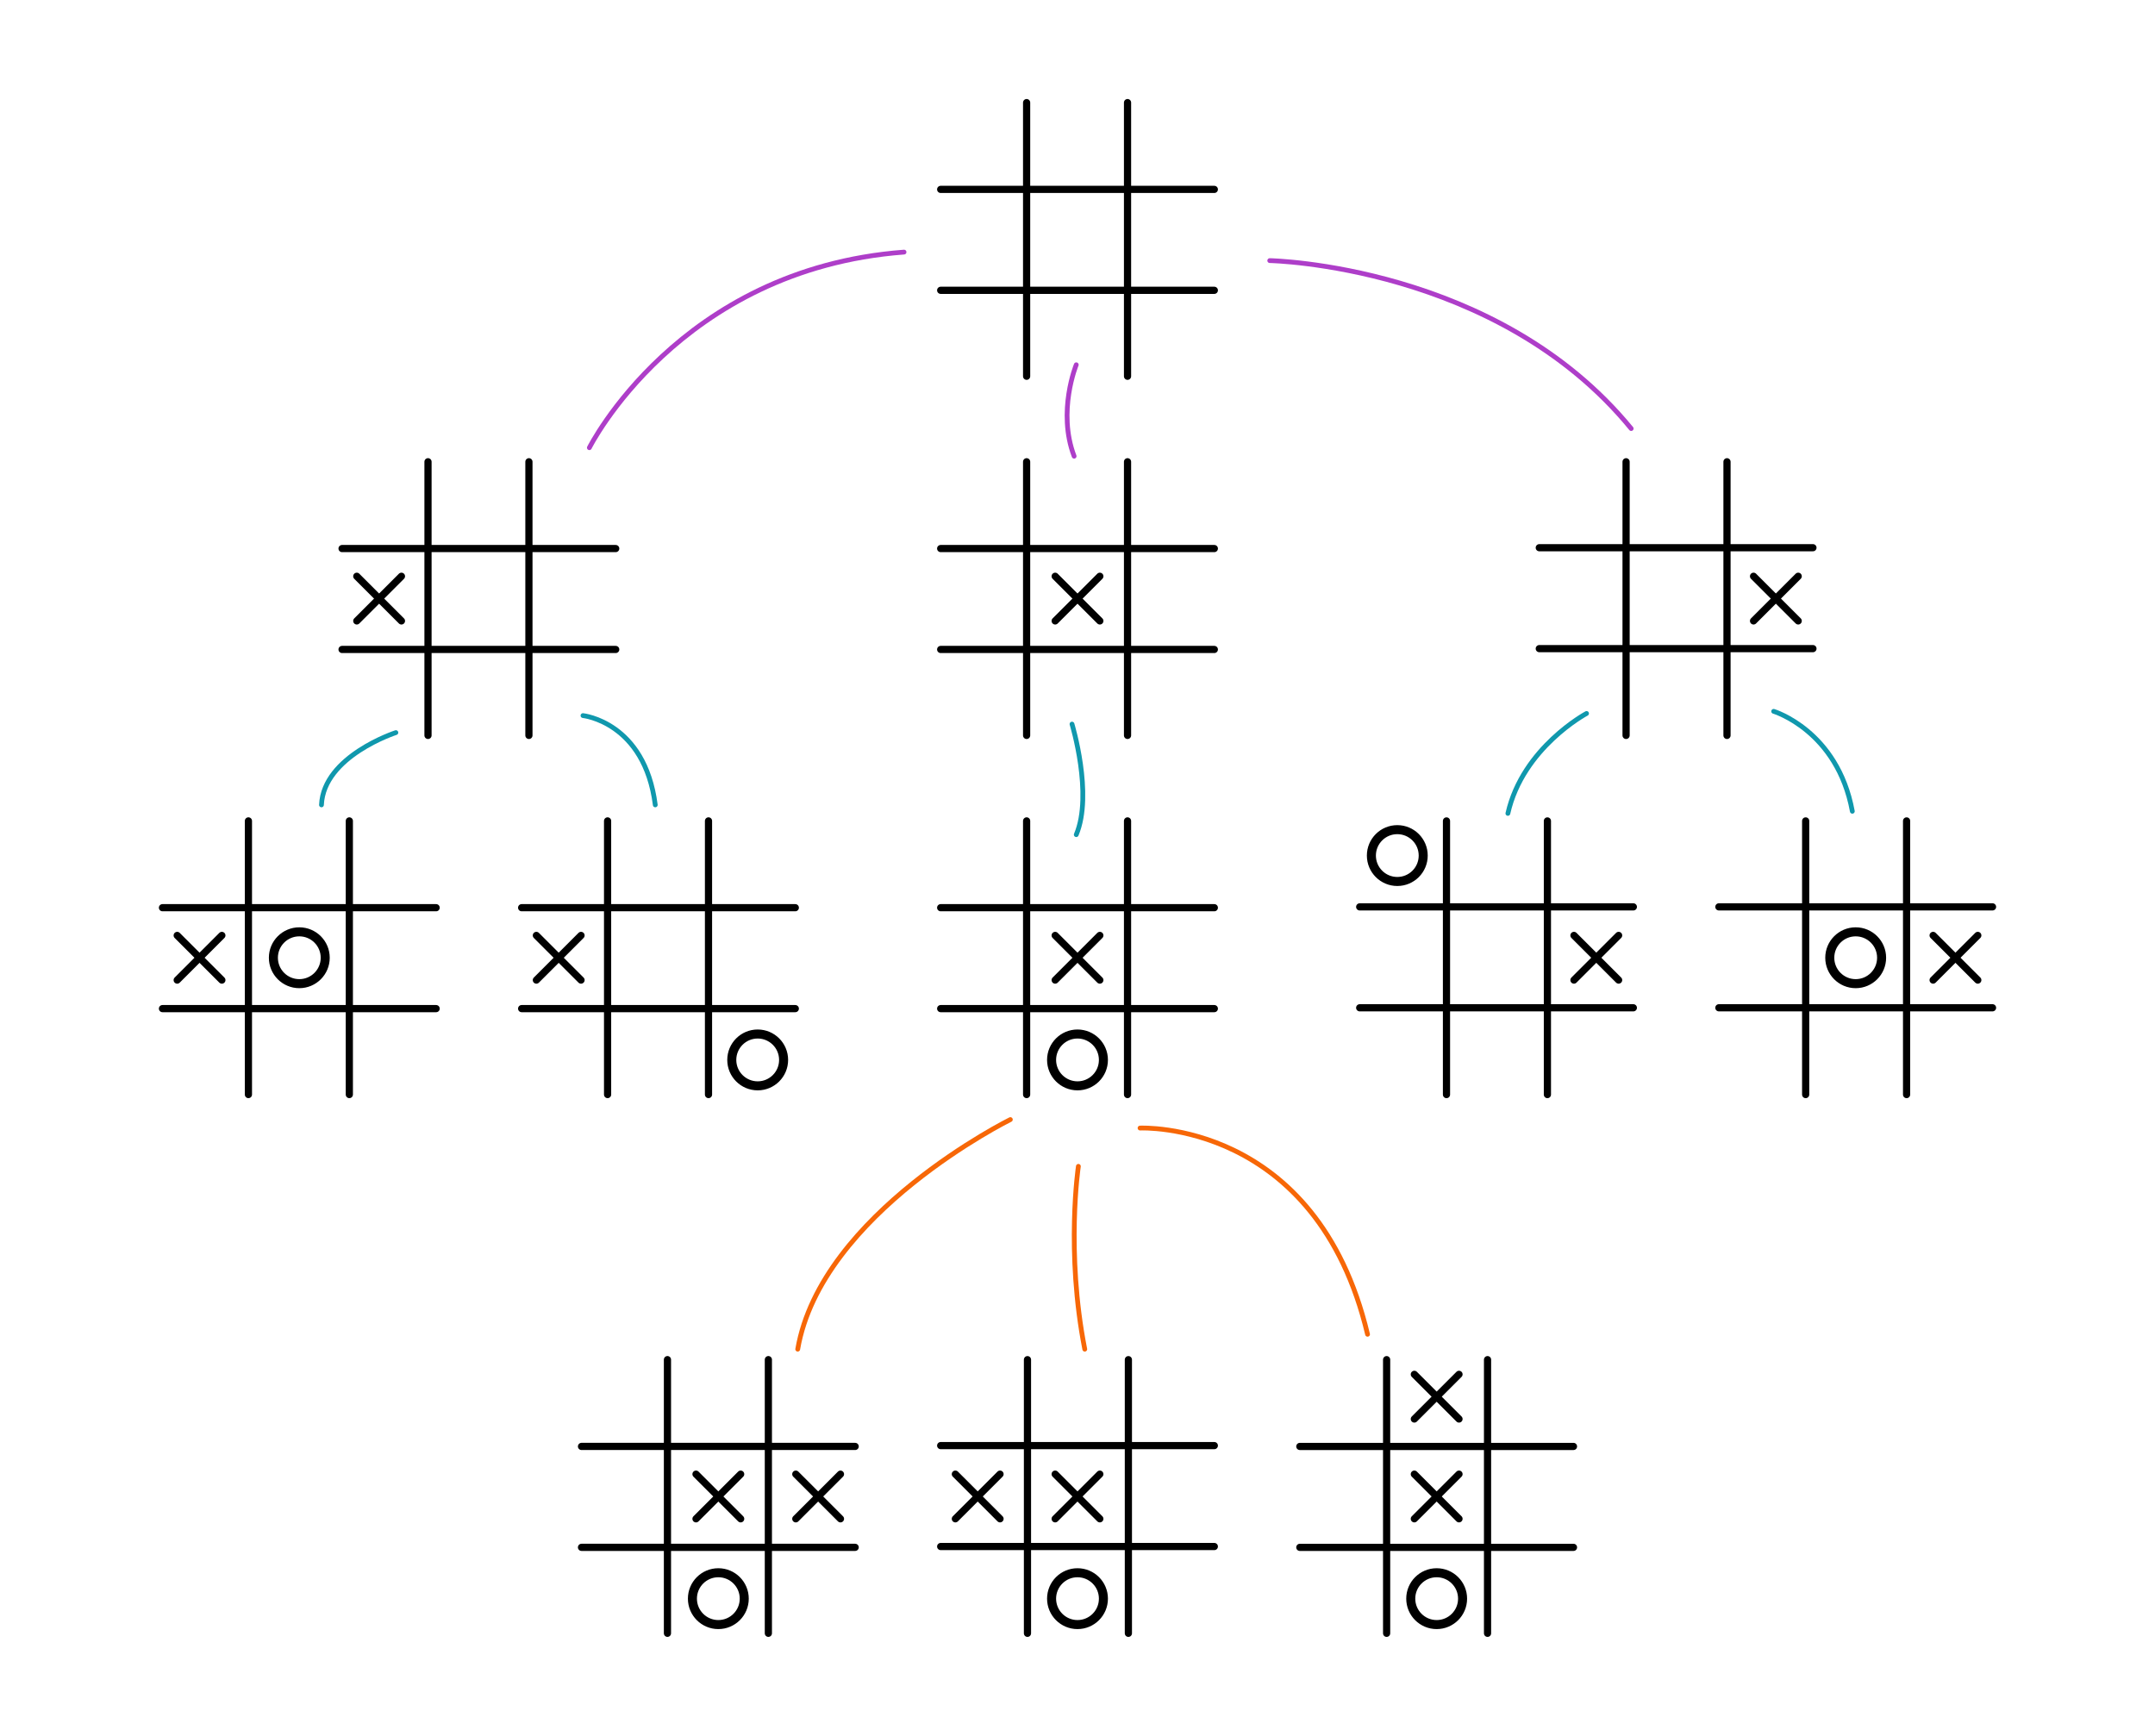 <?xml version="1.0" encoding="UTF-8" standalone="no"?>
<!-- Created with Inkscape (http://www.inkscape.org/) -->

<svg
   width="720"
   height="580"
   viewBox="0 0 190.5 153.458"
   version="1.1"
   id="svg5"
   inkscape:version="1.2.1 (9c6d41e, 2022-07-14)"
   sodipodi:docname="drawing.svg"
   xmlns:inkscape="http://www.inkscape.org/namespaces/inkscape"
   xmlns:sodipodi="http://sodipodi.sourceforge.net/DTD/sodipodi-0.dtd"
   xmlns="http://www.w3.org/2000/svg"
   xmlns:svg="http://www.w3.org/2000/svg">
  <sodipodi:namedview
     id="namedview7"
     pagecolor="#ffffff"
     bordercolor="#999999"
     borderopacity="1"
     inkscape:showpageshadow="0"
     inkscape:pageopacity="0"
     inkscape:pagecheckerboard="0"
     inkscape:deskcolor="#d1d1d1"
     inkscape:document-units="px"
     showgrid="false"
     inkscape:zoom="0.73005325"
     inkscape:cx="224.64115"
     inkscape:cy="237.6539"
     inkscape:window-width="1512"
     inkscape:window-height="843"
     inkscape:window-x="0"
     inkscape:window-y="38"
     inkscape:window-maximized="1"
     inkscape:current-layer="layer1" />
  <defs
     id="defs2" />
  <g
     inkscape:label="Layer 1"
     inkscape:groupmode="layer"
     id="layer1"
     transform="translate(-18.521)">
    <g
       id="g21365"
       transform="translate(14.045,8.753)">
      <g
         id="g7841-5"
         transform="translate(40.441,-85.293)">
        <path
           style="fill:none;fill-opacity:1;stroke:#000000;stroke-width:0.635;stroke-linecap:round;stroke-dasharray:none;stroke-opacity:1"
           d="M 47.189,93.283 H 71.381"
           id="path2473-1" />
        <path
           style="fill:none;fill-opacity:1;stroke:#000000;stroke-width:0.635;stroke-linecap:round;stroke-dasharray:none;stroke-opacity:1"
           d="M 47.189,102.204 H 71.381"
           id="path3212-3" />
        <path
           style="fill:none;fill-opacity:1;stroke:#000000;stroke-width:0.635;stroke-linecap:round;stroke-dasharray:none;stroke-opacity:1"
           d="M 63.708,85.61 V 109.802"
           id="path3234-9" />
        <path
           style="fill:none;fill-opacity:1;stroke:#000000;stroke-width:0.635;stroke-linecap:round;stroke-dasharray:none;stroke-opacity:1"
           d="M 54.787,85.61 V 109.802"
           id="path3236-7" />
      </g>
      <circle
         style="fill:none;fill-opacity:1;stroke:#000000;stroke-width:0.798;stroke-linecap:butt;stroke-linejoin:bevel;stroke-dasharray:none;stroke-opacity:1"
         id="path5496-3"
         cx="30.934"
         cy="75.914"
         r="2.291" />
      <g
         id="g8114"
         transform="translate(40.441,-53.543)">
        <path
           style="fill:none;fill-opacity:1;stroke:#000000;stroke-width:0.635;stroke-linecap:round;stroke-dasharray:none;stroke-opacity:1"
           d="M 47.189,93.283 H 71.381"
           id="path8106" />
        <path
           style="fill:none;fill-opacity:1;stroke:#000000;stroke-width:0.635;stroke-linecap:round;stroke-dasharray:none;stroke-opacity:1"
           d="M 47.189,102.204 H 71.381"
           id="path8108" />
        <path
           style="fill:none;fill-opacity:1;stroke:#000000;stroke-width:0.635;stroke-linecap:round;stroke-dasharray:none;stroke-opacity:1"
           d="M 63.708,85.61 V 109.802"
           id="path8110" />
        <path
           style="fill:none;fill-opacity:1;stroke:#000000;stroke-width:0.635;stroke-linecap:round;stroke-dasharray:none;stroke-opacity:1"
           d="M 54.787,85.61 V 109.802"
           id="path8112" />
      </g>
      <g
         id="g8122"
         transform="translate(78.74,65.582)">
        <path
           style="fill:none;fill-opacity:1;stroke:#000000;stroke-width:0.635;stroke-linecap:round;stroke-linejoin:bevel;stroke-dasharray:none;stroke-opacity:1;paint-order:normal"
           d="m 19.012,-23.392 3.949,3.949"
           id="path8118" />
        <path
           style="fill:none;fill-opacity:1;stroke:#000000;stroke-width:0.635;stroke-linecap:round;stroke-linejoin:bevel;stroke-dasharray:none;stroke-opacity:1;paint-order:normal"
           d="m 22.961,-23.392 -3.949,3.949"
           id="path8120" />
      </g>
      <g
         id="g8163"
         transform="translate(-12.476,-53.543)">
        <path
           style="fill:none;fill-opacity:1;stroke:#000000;stroke-width:0.635;stroke-linecap:round;stroke-dasharray:none;stroke-opacity:1"
           d="M 47.189,93.283 H 71.381"
           id="path8155" />
        <path
           style="fill:none;fill-opacity:1;stroke:#000000;stroke-width:0.635;stroke-linecap:round;stroke-dasharray:none;stroke-opacity:1"
           d="M 47.189,102.204 H 71.381"
           id="path8157" />
        <path
           style="fill:none;fill-opacity:1;stroke:#000000;stroke-width:0.635;stroke-linecap:round;stroke-dasharray:none;stroke-opacity:1"
           d="M 63.708,85.61 V 109.802"
           id="path8159" />
        <path
           style="fill:none;fill-opacity:1;stroke:#000000;stroke-width:0.635;stroke-linecap:round;stroke-dasharray:none;stroke-opacity:1"
           d="M 54.787,85.61 V 109.802"
           id="path8161" />
      </g>
      <g
         id="g8169"
         transform="translate(17.003,65.582)">
        <path
           style="fill:none;fill-opacity:1;stroke:#000000;stroke-width:0.635;stroke-linecap:round;stroke-linejoin:bevel;stroke-dasharray:none;stroke-opacity:1;paint-order:normal"
           d="m 19.012,-23.392 3.949,3.949"
           id="path8165" />
        <path
           style="fill:none;fill-opacity:1;stroke:#000000;stroke-width:0.635;stroke-linecap:round;stroke-linejoin:bevel;stroke-dasharray:none;stroke-opacity:1;paint-order:normal"
           d="m 22.961,-23.392 -3.949,3.949"
           id="path8167" />
      </g>
      <g
         id="g8217"
         transform="rotate(180,105.964,70.935)">
        <path
           style="fill:none;fill-opacity:1;stroke:#000000;stroke-width:0.635;stroke-linecap:round;stroke-dasharray:none;stroke-opacity:1"
           d="M 47.189,93.283 H 71.381"
           id="path8209" />
        <path
           style="fill:none;fill-opacity:1;stroke:#000000;stroke-width:0.635;stroke-linecap:round;stroke-dasharray:none;stroke-opacity:1"
           d="M 47.189,102.204 H 71.381"
           id="path8211" />
        <path
           style="fill:none;fill-opacity:1;stroke:#000000;stroke-width:0.635;stroke-linecap:round;stroke-dasharray:none;stroke-opacity:1"
           d="M 63.708,85.61 V 109.802"
           id="path8213" />
        <path
           style="fill:none;fill-opacity:1;stroke:#000000;stroke-width:0.635;stroke-linecap:round;stroke-dasharray:none;stroke-opacity:1"
           d="M 54.787,85.61 V 109.802"
           id="path8215" />
      </g>
      <g
         id="g8223"
         transform="rotate(180,91.224,11.373)">
        <path
           style="fill:none;fill-opacity:1;stroke:#000000;stroke-width:0.635;stroke-linecap:round;stroke-linejoin:bevel;stroke-dasharray:none;stroke-opacity:1;paint-order:normal"
           d="m 19.012,-23.392 3.949,3.949"
           id="path8219" />
        <path
           style="fill:none;fill-opacity:1;stroke:#000000;stroke-width:0.635;stroke-linecap:round;stroke-linejoin:bevel;stroke-dasharray:none;stroke-opacity:1;paint-order:normal"
           d="m 22.961,-23.392 -3.949,3.949"
           id="path8221" />
      </g>
      <g
         id="g9346">
        <g
           id="g8428"
           transform="translate(-28.351,-21.793)">
          <path
             style="fill:none;fill-opacity:1;stroke:#000000;stroke-width:0.635;stroke-linecap:round;stroke-dasharray:none;stroke-opacity:1"
             d="M 47.189,93.283 H 71.381"
             id="path8420" />
          <path
             style="fill:none;fill-opacity:1;stroke:#000000;stroke-width:0.635;stroke-linecap:round;stroke-dasharray:none;stroke-opacity:1"
             d="M 47.189,102.204 H 71.381"
             id="path8422" />
          <path
             style="fill:none;fill-opacity:1;stroke:#000000;stroke-width:0.635;stroke-linecap:round;stroke-dasharray:none;stroke-opacity:1"
             d="M 63.708,85.61 V 109.802"
             id="path8424" />
          <path
             style="fill:none;fill-opacity:1;stroke:#000000;stroke-width:0.635;stroke-linecap:round;stroke-dasharray:none;stroke-opacity:1"
             d="M 54.787,85.61 V 109.802"
             id="path8426" />
        </g>
        <g
           id="g8434"
           transform="translate(1.128,97.332)">
          <path
             style="fill:none;fill-opacity:1;stroke:#000000;stroke-width:0.635;stroke-linecap:round;stroke-linejoin:bevel;stroke-dasharray:none;stroke-opacity:1;paint-order:normal"
             d="m 19.012,-23.392 3.949,3.949"
             id="path8430" />
          <path
             style="fill:none;fill-opacity:1;stroke:#000000;stroke-width:0.635;stroke-linecap:round;stroke-linejoin:bevel;stroke-dasharray:none;stroke-opacity:1;paint-order:normal"
             d="m 22.961,-23.392 -3.949,3.949"
             id="path8432" />
        </g>
      </g>
      <g
         id="g9647">
        <g
           id="g8795"
           transform="translate(3.399,-21.793)">
          <path
             style="fill:none;fill-opacity:1;stroke:#000000;stroke-width:0.635;stroke-linecap:round;stroke-dasharray:none;stroke-opacity:1"
             d="M 47.189,93.283 H 71.381"
             id="path8787" />
          <path
             style="fill:none;fill-opacity:1;stroke:#000000;stroke-width:0.635;stroke-linecap:round;stroke-dasharray:none;stroke-opacity:1"
             d="M 47.189,102.204 H 71.381"
             id="path8789" />
          <path
             style="fill:none;fill-opacity:1;stroke:#000000;stroke-width:0.635;stroke-linecap:round;stroke-dasharray:none;stroke-opacity:1"
             d="M 63.708,85.61 V 109.802"
             id="path8791" />
          <path
             style="fill:none;fill-opacity:1;stroke:#000000;stroke-width:0.635;stroke-linecap:round;stroke-dasharray:none;stroke-opacity:1"
             d="M 54.787,85.61 V 109.802"
             id="path8793" />
        </g>
        <g
           id="g8801"
           transform="translate(32.878,97.332)">
          <path
             style="fill:none;fill-opacity:1;stroke:#000000;stroke-width:0.635;stroke-linecap:round;stroke-linejoin:bevel;stroke-dasharray:none;stroke-opacity:1;paint-order:normal"
             d="m 19.012,-23.392 3.949,3.949"
             id="path8797" />
          <path
             style="fill:none;fill-opacity:1;stroke:#000000;stroke-width:0.635;stroke-linecap:round;stroke-linejoin:bevel;stroke-dasharray:none;stroke-opacity:1;paint-order:normal"
             d="m 22.961,-23.392 -3.949,3.949"
             id="path8799" />
        </g>
        <circle
           style="fill:none;fill-opacity:1;stroke:#000000;stroke-width:0.798;stroke-linecap:butt;stroke-linejoin:bevel;stroke-dasharray:none;stroke-opacity:1"
           id="circle9432"
           cx="71.455"
           cy="84.947"
           r="2.291" />
      </g>
      <g
         id="g9922">
        <g
           id="g9142"
           transform="translate(40.441,-21.793)">
          <path
             style="fill:none;fill-opacity:1;stroke:#000000;stroke-width:0.635;stroke-linecap:round;stroke-dasharray:none;stroke-opacity:1"
             d="M 47.189,93.283 H 71.381"
             id="path9134" />
          <path
             style="fill:none;fill-opacity:1;stroke:#000000;stroke-width:0.635;stroke-linecap:round;stroke-dasharray:none;stroke-opacity:1"
             d="M 47.189,102.204 H 71.381"
             id="path9136" />
          <path
             style="fill:none;fill-opacity:1;stroke:#000000;stroke-width:0.635;stroke-linecap:round;stroke-dasharray:none;stroke-opacity:1"
             d="M 63.708,85.61 V 109.802"
             id="path9138" />
          <path
             style="fill:none;fill-opacity:1;stroke:#000000;stroke-width:0.635;stroke-linecap:round;stroke-dasharray:none;stroke-opacity:1"
             d="M 54.787,85.61 V 109.802"
             id="path9140" />
        </g>
        <g
           id="g9148"
           transform="translate(78.74,97.332)">
          <path
             style="fill:none;fill-opacity:1;stroke:#000000;stroke-width:0.635;stroke-linecap:round;stroke-linejoin:bevel;stroke-dasharray:none;stroke-opacity:1;paint-order:normal"
             d="m 19.012,-23.392 3.949,3.949"
             id="path9144" />
          <path
             style="fill:none;fill-opacity:1;stroke:#000000;stroke-width:0.635;stroke-linecap:round;stroke-linejoin:bevel;stroke-dasharray:none;stroke-opacity:1;paint-order:normal"
             d="m 22.961,-23.392 -3.949,3.949"
             id="path9146" />
        </g>
        <circle
           style="fill:none;fill-opacity:1;stroke:#000000;stroke-width:0.798;stroke-linecap:butt;stroke-linejoin:bevel;stroke-dasharray:none;stroke-opacity:1"
           id="circle9541"
           cx="99.726"
           cy="84.947"
           r="2.291" />
      </g>
      <g
         id="g9667"
         transform="translate(74.083)">
        <g
           id="g9678"
           transform="rotate(180,62.684,75.914)">
          <g
             id="g9657"
             transform="translate(3.399,-21.793)">
            <path
               style="fill:none;fill-opacity:1;stroke:#000000;stroke-width:0.635;stroke-linecap:round;stroke-dasharray:none;stroke-opacity:1"
               d="M 47.189,93.283 H 71.381"
               id="path9649" />
            <path
               style="fill:none;fill-opacity:1;stroke:#000000;stroke-width:0.635;stroke-linecap:round;stroke-dasharray:none;stroke-opacity:1"
               d="M 47.189,102.204 H 71.381"
               id="path9651" />
            <path
               style="fill:none;fill-opacity:1;stroke:#000000;stroke-width:0.635;stroke-linecap:round;stroke-dasharray:none;stroke-opacity:1"
               d="M 63.708,85.61 V 109.802"
               id="path9653" />
            <path
               style="fill:none;fill-opacity:1;stroke:#000000;stroke-width:0.635;stroke-linecap:round;stroke-dasharray:none;stroke-opacity:1"
               d="M 54.787,85.61 V 109.802"
               id="path9655" />
          </g>
          <g
             id="g9663"
             transform="translate(32.878,97.332)">
            <path
               style="fill:none;fill-opacity:1;stroke:#000000;stroke-width:0.635;stroke-linecap:round;stroke-linejoin:bevel;stroke-dasharray:none;stroke-opacity:1;paint-order:normal"
               d="m 19.012,-23.392 3.949,3.949"
               id="path9659" />
            <path
               style="fill:none;fill-opacity:1;stroke:#000000;stroke-width:0.635;stroke-linecap:round;stroke-linejoin:bevel;stroke-dasharray:none;stroke-opacity:1;paint-order:normal"
               d="m 22.961,-23.392 -3.949,3.949"
               id="path9661" />
          </g>
          <circle
             style="fill:none;fill-opacity:1;stroke:#000000;stroke-width:0.798;stroke-linecap:butt;stroke-linejoin:bevel;stroke-dasharray:none;stroke-opacity:1"
             id="circle9665"
             cx="71.455"
             cy="84.947"
             r="2.291" />
        </g>
        <g
           id="g9807">
          <g
             id="g9778"
             transform="rotate(180,76.86,86.81)">
            <path
               style="fill:none;fill-opacity:1;stroke:#000000;stroke-width:0.635;stroke-linecap:round;stroke-dasharray:none;stroke-opacity:1"
               d="M 47.189,93.283 H 71.381"
               id="path9770" />
            <path
               style="fill:none;fill-opacity:1;stroke:#000000;stroke-width:0.635;stroke-linecap:round;stroke-dasharray:none;stroke-opacity:1"
               d="M 47.189,102.204 H 71.381"
               id="path9772" />
            <path
               style="fill:none;fill-opacity:1;stroke:#000000;stroke-width:0.635;stroke-linecap:round;stroke-dasharray:none;stroke-opacity:1"
               d="M 63.708,85.61 V 109.802"
               id="path9774" />
            <path
               style="fill:none;fill-opacity:1;stroke:#000000;stroke-width:0.635;stroke-linecap:round;stroke-dasharray:none;stroke-opacity:1"
               d="M 54.787,85.61 V 109.802"
               id="path9776" />
          </g>
          <g
             id="g9784"
             transform="rotate(180,62.12,27.248)">
            <path
               style="fill:none;fill-opacity:1;stroke:#000000;stroke-width:0.635;stroke-linecap:round;stroke-linejoin:bevel;stroke-dasharray:none;stroke-opacity:1;paint-order:normal"
               d="m 19.012,-23.392 3.949,3.949"
               id="path9780" />
            <path
               style="fill:none;fill-opacity:1;stroke:#000000;stroke-width:0.635;stroke-linecap:round;stroke-linejoin:bevel;stroke-dasharray:none;stroke-opacity:1;paint-order:normal"
               d="m 22.961,-23.392 -3.949,3.949"
               id="path9782" />
          </g>
        </g>
        <circle
           style="fill:none;fill-opacity:1;stroke:#000000;stroke-width:0.798;stroke-linecap:butt;stroke-linejoin:bevel;stroke-dasharray:none;stroke-opacity:1"
           id="circle9786"
           cx="-94.434"
           cy="-75.914"
           r="2.291"
           transform="scale(-1)" />
      </g>
      <g
         id="g10055"
         transform="translate(8.691,25.832)">
        <path
           style="fill:none;fill-opacity:1;stroke:#000000;stroke-width:0.635;stroke-linecap:round;stroke-dasharray:none;stroke-opacity:1"
           d="M 47.189,93.283 H 71.381"
           id="path10047" />
        <path
           style="fill:none;fill-opacity:1;stroke:#000000;stroke-width:0.635;stroke-linecap:round;stroke-dasharray:none;stroke-opacity:1"
           d="M 47.189,102.204 H 71.381"
           id="path10049" />
        <path
           style="fill:none;fill-opacity:1;stroke:#000000;stroke-width:0.635;stroke-linecap:round;stroke-dasharray:none;stroke-opacity:1"
           d="M 63.708,85.61 V 109.802"
           id="path10051" />
        <path
           style="fill:none;fill-opacity:1;stroke:#000000;stroke-width:0.635;stroke-linecap:round;stroke-dasharray:none;stroke-opacity:1"
           d="M 54.787,85.61 V 109.802"
           id="path10053" />
      </g>
      <g
         id="g10061"
         transform="translate(46.99,144.957)">
        <path
           style="fill:none;fill-opacity:1;stroke:#000000;stroke-width:0.635;stroke-linecap:round;stroke-linejoin:bevel;stroke-dasharray:none;stroke-opacity:1;paint-order:normal"
           d="m 19.012,-23.392 3.949,3.949"
           id="path10057" />
        <path
           style="fill:none;fill-opacity:1;stroke:#000000;stroke-width:0.635;stroke-linecap:round;stroke-linejoin:bevel;stroke-dasharray:none;stroke-opacity:1;paint-order:normal"
           d="m 22.961,-23.392 -3.949,3.949"
           id="path10059" />
      </g>
      <circle
         style="fill:none;fill-opacity:1;stroke:#000000;stroke-width:0.798;stroke-linecap:butt;stroke-linejoin:bevel;stroke-dasharray:none;stroke-opacity:1"
         id="circle10063"
         cx="67.976"
         cy="132.572"
         r="2.291" />
      <g
         id="g10337"
         transform="translate(55.812,144.957)">
        <path
           style="fill:none;fill-opacity:1;stroke:#000000;stroke-width:0.635;stroke-linecap:round;stroke-linejoin:bevel;stroke-dasharray:none;stroke-opacity:1;paint-order:normal"
           d="m 19.012,-23.392 3.949,3.949"
           id="path10333" />
        <path
           style="fill:none;fill-opacity:1;stroke:#000000;stroke-width:0.635;stroke-linecap:round;stroke-linejoin:bevel;stroke-dasharray:none;stroke-opacity:1;paint-order:normal"
           d="m 22.961,-23.392 -3.949,3.949"
           id="path10335" />
      </g>
      <circle
         style="fill:none;fill-opacity:1;stroke:#000000;stroke-width:0.798;stroke-linecap:butt;stroke-linejoin:bevel;stroke-dasharray:none;stroke-opacity:1"
         id="circle10775"
         cx="99.726"
         cy="132.572"
         r="2.291" />
      <g
         id="g10794"
         transform="rotate(180,99.726,123.539)">
        <g
           id="g10767"
           transform="translate(40.441,25.832)">
          <path
             style="fill:none;fill-opacity:1;stroke:#000000;stroke-width:0.635;stroke-linecap:round;stroke-dasharray:none;stroke-opacity:1"
             d="M 47.189,93.283 H 71.381"
             id="path10759" />
          <path
             style="fill:none;fill-opacity:1;stroke:#000000;stroke-width:0.635;stroke-linecap:round;stroke-dasharray:none;stroke-opacity:1"
             d="M 47.189,102.204 H 71.381"
             id="path10761" />
          <path
             style="fill:none;fill-opacity:1;stroke:#000000;stroke-width:0.635;stroke-linecap:round;stroke-dasharray:none;stroke-opacity:1"
             d="M 63.708,85.61 V 109.802"
             id="path10763" />
          <path
             style="fill:none;fill-opacity:1;stroke:#000000;stroke-width:0.635;stroke-linecap:round;stroke-dasharray:none;stroke-opacity:1"
             d="M 54.787,85.61 V 109.802"
             id="path10765" />
        </g>
        <g
           id="g10773"
           transform="translate(78.74,144.957)">
          <path
             style="fill:none;fill-opacity:1;stroke:#000000;stroke-width:0.635;stroke-linecap:round;stroke-linejoin:bevel;stroke-dasharray:none;stroke-opacity:1;paint-order:normal"
             d="m 19.012,-23.392 3.949,3.949"
             id="path10769" />
          <path
             style="fill:none;fill-opacity:1;stroke:#000000;stroke-width:0.635;stroke-linecap:round;stroke-linejoin:bevel;stroke-dasharray:none;stroke-opacity:1;paint-order:normal"
             d="m 22.961,-23.392 -3.949,3.949"
             id="path10771" />
        </g>
        <g
           id="g10781"
           transform="translate(87.562,144.957)">
          <path
             style="fill:none;fill-opacity:1;stroke:#000000;stroke-width:0.635;stroke-linecap:round;stroke-linejoin:bevel;stroke-dasharray:none;stroke-opacity:1;paint-order:normal"
             d="m 19.012,-23.392 3.949,3.949"
             id="path10777" />
          <path
             style="fill:none;fill-opacity:1;stroke:#000000;stroke-width:0.635;stroke-linecap:round;stroke-linejoin:bevel;stroke-dasharray:none;stroke-opacity:1;paint-order:normal"
             d="m 22.961,-23.392 -3.949,3.949"
             id="path10779" />
        </g>
      </g>
      <circle
         style="fill:none;fill-opacity:1;stroke:#000000;stroke-width:0.798;stroke-linecap:butt;stroke-linejoin:bevel;stroke-dasharray:none;stroke-opacity:1"
         id="circle10924"
         cx="131.476"
         cy="132.572"
         r="2.291" />
      <g
         id="g10948"
         transform="rotate(-90,115.601,107.664)">
        <g
           id="g10934"
           transform="translate(40.441,25.832)">
          <path
             style="fill:none;fill-opacity:1;stroke:#000000;stroke-width:0.635;stroke-linecap:round;stroke-dasharray:none;stroke-opacity:1"
             d="M 47.189,93.283 H 71.381"
             id="path10926" />
          <path
             style="fill:none;fill-opacity:1;stroke:#000000;stroke-width:0.635;stroke-linecap:round;stroke-dasharray:none;stroke-opacity:1"
             d="M 47.189,102.204 H 71.381"
             id="path10928" />
          <path
             style="fill:none;fill-opacity:1;stroke:#000000;stroke-width:0.635;stroke-linecap:round;stroke-dasharray:none;stroke-opacity:1"
             d="M 63.708,85.61 V 109.802"
             id="path10930" />
          <path
             style="fill:none;fill-opacity:1;stroke:#000000;stroke-width:0.635;stroke-linecap:round;stroke-dasharray:none;stroke-opacity:1"
             d="M 54.787,85.61 V 109.802"
             id="path10932" />
        </g>
        <g
           id="g10940"
           transform="translate(78.74,144.957)">
          <path
             style="fill:none;fill-opacity:1;stroke:#000000;stroke-width:0.635;stroke-linecap:round;stroke-linejoin:bevel;stroke-dasharray:none;stroke-opacity:1;paint-order:normal"
             d="m 19.012,-23.392 3.949,3.949"
             id="path10936" />
          <path
             style="fill:none;fill-opacity:1;stroke:#000000;stroke-width:0.635;stroke-linecap:round;stroke-linejoin:bevel;stroke-dasharray:none;stroke-opacity:1;paint-order:normal"
             d="m 22.961,-23.392 -3.949,3.949"
             id="path10938" />
        </g>
        <g
           id="g10946"
           transform="translate(87.562,144.957)">
          <path
             style="fill:none;fill-opacity:1;stroke:#000000;stroke-width:0.635;stroke-linecap:round;stroke-linejoin:bevel;stroke-dasharray:none;stroke-opacity:1;paint-order:normal"
             d="m 19.012,-23.392 3.949,3.949"
             id="path10942" />
          <path
             style="fill:none;fill-opacity:1;stroke:#000000;stroke-width:0.635;stroke-linecap:round;stroke-linejoin:bevel;stroke-dasharray:none;stroke-opacity:1;paint-order:normal"
             d="m 22.961,-23.392 -3.949,3.949"
             id="path10944" />
        </g>
      </g>
      <path
         style="fill:none;fill-opacity:1;stroke:#ae3ec9;stroke-width:0.423;stroke-linecap:round;stroke-linejoin:bevel;stroke-dasharray:none;stroke-opacity:1;paint-order:normal"
         d="m 56.575,30.825 c 0,0 7.894,-15.788 27.817,-17.292"
         id="path11212" />
      <path
         style="fill:none;fill-opacity:1;stroke:#ae3ec9;stroke-width:0.423;stroke-linecap:round;stroke-linejoin:bevel;stroke-dasharray:none;stroke-opacity:1;paint-order:normal"
         d="m 116.72,14.285 c 0,0 20.111,0.376 31.952,14.848"
         id="path12398" />
      <path
         style="fill:none;fill-opacity:1;stroke:#ae3ec9;stroke-width:0.423;stroke-linecap:round;stroke-linejoin:bevel;stroke-dasharray:none;stroke-opacity:1;paint-order:normal"
         d="m 99.616,23.494 c 0,0 -1.692,4.135 -0.188,8.082"
         id="path12454" />
      <path
         style="fill:none;fill-opacity:1;stroke:#1098ad;stroke-width:0.423;stroke-linecap:round;stroke-linejoin:bevel;stroke-dasharray:none;stroke-opacity:1;paint-order:normal"
         d="m 39.471,56.011 c 0,0 -6.39,2.068 -6.578,6.39"
         id="path12590" />
      <path
         style="fill:none;fill-opacity:1;stroke:#1098ad;stroke-width:0.423;stroke-linecap:round;stroke-linejoin:bevel;stroke-dasharray:none;stroke-opacity:1;paint-order:normal"
         d="m 56.011,54.507 c 0,0 5.451,0.564 6.39,7.894"
         id="path12592" />
      <path
         style="fill:none;fill-opacity:1;stroke:#1098ad;stroke-width:0.423;stroke-linecap:round;stroke-linejoin:bevel;stroke-dasharray:none;stroke-opacity:1;paint-order:normal"
         d="m 99.24,55.259 c 0,0 1.88,6.203 0.376,9.774"
         id="path13510" />
      <path
         style="fill:none;fill-opacity:1;stroke:#1098ad;stroke-width:0.423;stroke-linecap:round;stroke-linejoin:bevel;stroke-dasharray:none;stroke-opacity:1;paint-order:normal"
         d="m 144.726,54.319 c 0,0 -5.639,3.007 -6.954,8.834"
         id="path13512" />
      <path
         style="fill:none;fill-opacity:1;stroke:#1098ad;stroke-width:0.423;stroke-linecap:round;stroke-linejoin:bevel;stroke-dasharray:none;stroke-opacity:1;paint-order:normal"
         d="m 161.266,54.131 c 0,0 5.639,1.692 6.954,8.834"
         id="path13514" />
      <path
         style="fill:none;fill-opacity:1;stroke:#f76707;stroke-width:0.423;stroke-linecap:round;stroke-linejoin:bevel;stroke-dasharray:none;stroke-opacity:1;paint-order:normal"
         d="m 93.79,90.219 c 0,0 -16.728,8.27 -18.796,20.299"
         id="path13655" />
      <path
         style="fill:none;fill-opacity:1;stroke:#f76707;stroke-width:0.423;stroke-linecap:round;stroke-linejoin:bevel;stroke-dasharray:none;stroke-opacity:1;paint-order:normal"
         d="m 99.804,94.354 c 0,0 -1.128,7.518 0.564,16.164"
         id="path15163" />
      <path
         style="fill:none;fill-opacity:1;stroke:#f76707;stroke-width:0.423;stroke-linecap:round;stroke-linejoin:bevel;stroke-dasharray:none;stroke-opacity:1;paint-order:normal"
         d="m 105.255,90.97 c 0,0 15.6,-0.752 20.111,18.232"
         id="path15165" />
    </g>
  </g>
</svg>

